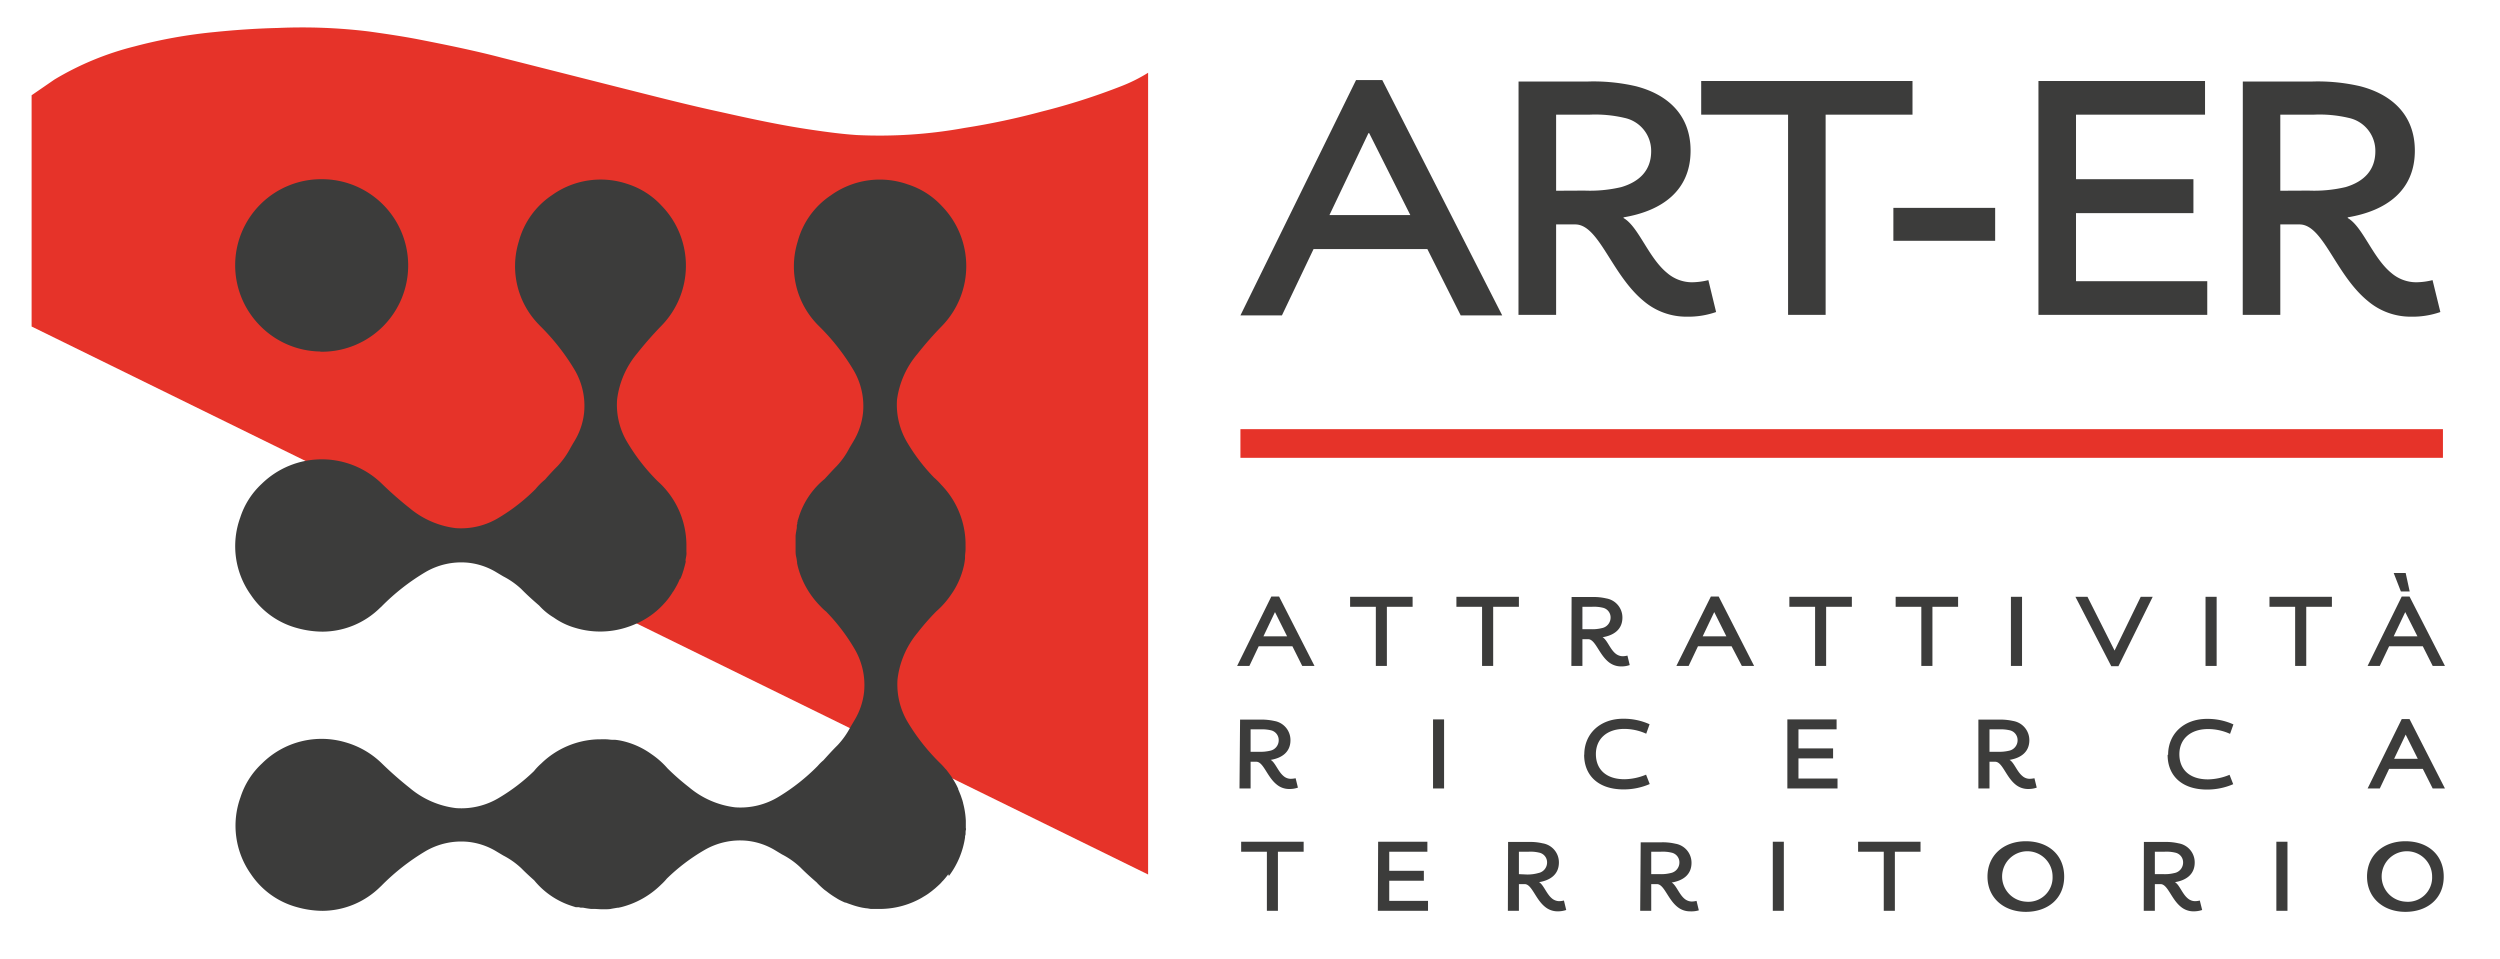 <?xml version="1.0" encoding="UTF-8" standalone="no"?>
<svg xmlns="http://www.w3.org/2000/svg" id="Livello_1" data-name="Livello 1" viewBox="0 0 348.77 133.76" width="348.77" height="133.76">
  <defs>
    <style>.cls-1{fill:#3c3c3b;}.cls-2{fill:#e63329;}</style>
  </defs>
  <title>logo art-er_oriz IT</title>
  <path class="cls-1" d="M312.88,43.93h5.24V31.31h2.68c3.31,0,5,7,9.54,10.69a9.22,9.22,0,0,0,6,2.18,11.79,11.79,0,0,0,4.11-.65l-1.09-4.45a9.8,9.8,0,0,1-2.28.3,5.35,5.35,0,0,1-3.46-1.29c-2.62-2.13-4-6.48-6.09-7.67v-.1c5.35-.89,9.36-3.71,9.36-9.3,0-5.15-3.42-7.92-7.67-9a26.24,26.24,0,0,0-6.58-.65h-9.75Zm5.24-17.32V16h4.61a17.71,17.71,0,0,1,4.94.45,4.69,4.69,0,0,1,3.71,4.65c0,2.67-1.63,4.25-4.15,5a19.13,19.13,0,0,1-5.15.49ZM284.38,43.93h23.55v-4.7H289.62v-9.5H306V25H289.62V16h18v-4.7H284.38ZM264.14,33.59h14.2V29h-14.2ZM249.45,43.93h5.24V16h12.12v-4.7H237.33V16h12.12Zm-37.61,0h5.25V31.31h2.67c3.32,0,5.05,7,9.55,10.69a9.18,9.18,0,0,0,6,2.18,11.77,11.77,0,0,0,4.1-.65l-1.08-4.45a9.93,9.93,0,0,1-2.28.3,5.33,5.33,0,0,1-3.46-1.29c-2.63-2.13-4-6.48-6.09-7.67v-.1c5.34-.89,9.35-3.71,9.35-9.3,0-5.15-3.41-7.92-7.67-9a26.19,26.19,0,0,0-6.58-.65h-9.75Zm5.25-17.32V16h4.6a17.79,17.79,0,0,1,4.95.45,4.69,4.69,0,0,1,3.71,4.65c0,2.67-1.63,4.25-4.16,5a19,19,0,0,1-5.14.49ZM185.47,30l5.44-11.43h.1L196.75,30Zm-12.42,14h5.79l4.41-9.25h15.88l4.65,9.25h5.79L192.84,11.17h-3.66Z"></path>
  <path class="cls-2" d="M160.17,13.05v-2.9A22,22,0,0,1,156.48,12a90.75,90.75,0,0,1-11.14,3.56Q140,17,134.6,17.84a66.16,66.16,0,0,1-15.07,1c-2.12-.14-4.23-.43-6.34-.74-4.25-.62-8.44-1.53-12.63-2.47-4.65-1-9.27-2.2-13.89-3.36L70,8.05c-3.82-1-7.67-1.78-11.54-2.54-2.32-.45-4.66-.79-7-1.12A77.11,77.11,0,0,0,38.79,3.9c-2.95.07-5.9.27-8.84.57a69.2,69.2,0,0,0-11.16,2A41,41,0,0,0,7.59,11.1L4.41,13.29V45.55L160.17,122v-109"></path>
  <path class="cls-1" d="M44.69,49.07h.13A12,12,0,0,0,45,25a12,12,0,0,0-8.76,20.4,12,12,0,0,0,8.48,3.64"></path>
  <path class="cls-1" d="M134,75.63m-1.62,46.58a11.84,11.84,0,0,0,2.25-5.37c0-.11,0-.23.05-.34s0-.45.06-.68,0-.23,0-.34,0-.28,0-.42,0-.38,0-.57h0a11.7,11.7,0,0,0-.38-2.45c0-.09-.05-.19-.07-.29s-.13-.39-.19-.58-.11-.3-.17-.45-.17-.42-.26-.63a.36.36,0,0,1,0-.09,1.09,1.09,0,0,1-.08-.15c-.1-.22-.21-.43-.33-.64s-.21-.36-.32-.54l-.23-.36-.37-.5-.33-.43-.14-.14a9.19,9.19,0,0,0-.67-.73l0,0a28.48,28.48,0,0,1-4.48-5.63,10.28,10.28,0,0,1-1.51-6.09A12.4,12.4,0,0,1,128,88.28c.78-1,1.64-2,2.63-3a12,12,0,0,0,2-2.25,11.21,11.21,0,0,0,1.85-4.16c.07-.31.11-.62.15-.93l0-.29c0-.3.06-.6.07-.89s0-.65,0-1v-.13a12,12,0,0,0-3.39-8,9,9,0,0,0-1-1,26.13,26.13,0,0,1-3.66-4.76,10.32,10.32,0,0,1-1.51-6.1A12.4,12.4,0,0,1,128,49.36a48,48,0,0,1,3.38-3.85,12,12,0,0,0,0-16.78,11,11,0,0,0-4.72-3,11.7,11.7,0,0,0-10.76,1.53,11.24,11.24,0,0,0-4.62,6.45,11.65,11.65,0,0,0,2.82,11.63l.15.15a30.44,30.44,0,0,1,4.86,6.21,9.87,9.87,0,0,1,1.29,5.88,9.64,9.64,0,0,1-1.35,4l-.56.94a10.89,10.89,0,0,1-1.78,2.52c-.51.51-1,1.06-1.68,1.79a11.2,11.2,0,0,0-3.56,5.21l-.1.33-.09.26c0,.08,0,.16-.05.23l0,.21a1.82,1.82,0,0,0-.07.25,1.57,1.57,0,0,1,0,.23v.11c-.07.37-.13.72-.17,1.08l0,.34c0,.41,0,.81,0,1.21v.38c0,.34,0,.68.08,1s.08.49.13.77l0,.13.09.41a12.21,12.21,0,0,0,3.16,5.59,7.46,7.46,0,0,0,.81.76,26.93,26.93,0,0,1,4,5.27,9.92,9.92,0,0,1,1.29,5.89,9.64,9.64,0,0,1-1.35,4l-.56.94a11.2,11.2,0,0,1-1.78,2.52c-.72.71-1.4,1.47-2,2.13a5.74,5.74,0,0,0-.45.41c-.13.13-.25.27-.38.41a27.9,27.9,0,0,1-5.36,4.23,10.22,10.22,0,0,1-6.1,1.5,12.27,12.27,0,0,1-6.44-2.8c-1-.78-2-1.64-3-2.63a11.74,11.74,0,0,0-2.26-2,11.17,11.17,0,0,0-4.15-1.85,7.59,7.59,0,0,0-.9-.14l-.33,0c-.3,0-.6-.06-.88-.07s-.66,0-1,0h-.12a11.91,11.91,0,0,0-8,3.39,8.22,8.22,0,0,0-1,1.05,26.17,26.17,0,0,1-4.77,3.66,10.19,10.19,0,0,1-6.09,1.5,12.26,12.26,0,0,1-6.45-2.8,50.35,50.35,0,0,1-3.85-3.38,11.92,11.92,0,0,0-5.13-3,11.78,11.78,0,0,0-11.65,2.95,11,11,0,0,0-3,4.72A11.68,11.68,0,0,0,35,121.94a11.28,11.28,0,0,0,6.45,4.62,13.45,13.45,0,0,0,3.58.51,11.59,11.59,0,0,0,8-3.33l.16-.15a30.73,30.73,0,0,1,6.2-4.86,9.89,9.89,0,0,1,5.88-1.29,9.5,9.5,0,0,1,4,1.35l.94.56a11.11,11.11,0,0,1,2.52,1.78c.63.64,1.28,1.23,1.79,1.68a11.17,11.17,0,0,0,5.2,3.56l.34.11.26.08.23,0,.2,0,.26.07.23,0,.11,0c.36.07.72.13,1.08.17l.34,0c.4,0,.81.05,1.2.05h.39c.34,0,.68,0,1-.08l.76-.13.13,0,.42-.09a12.17,12.17,0,0,0,5.58-3.16,7.46,7.46,0,0,0,.77-.81,26.63,26.63,0,0,1,5.27-4,9.89,9.89,0,0,1,5.88-1.29,9.5,9.5,0,0,1,4,1.35l.93.56a11,11,0,0,1,2.53,1.78c.77.78,1.57,1.49,2.32,2.14l.13.15c.3.3.61.59.93.86l.33.24a11.37,11.37,0,0,0,1.29.89l.27.17h0c.32.18.65.34,1,.49l.11,0c.23.1.46.18.7.26a11,11,0,0,0,1.61.45l.5.08c.21,0,.43.07.65.09l.63,0,.44,0h.28l.26,0a11.8,11.8,0,0,0,5.49-1.54l.31-.19c.21-.12.42-.25.62-.39l.47-.35.48-.39.39-.35.28-.26c.13-.12.23-.25.35-.38l.06-.06.06-.06c.19-.21.37-.43.54-.65l.16-.21"></path>
  <path class="cls-1" d="M94.93,80.72l.08-.18a8,8,0,0,0,.29-.82c.06-.16.1-.33.15-.51s.14-.49.19-.74,0-.21,0-.31.09-.5.12-.75,0-.34,0-.51,0-.29,0-.44,0-.28,0-.43a12,12,0,0,0-4-8.89,27.16,27.16,0,0,1-4.16-5.3,10.13,10.13,0,0,1-1.51-6.09,12.34,12.34,0,0,1,2.8-6.45,50.08,50.08,0,0,1,3.38-3.85,12,12,0,0,0,0-16.78,11,11,0,0,0-4.72-3A11.68,11.68,0,0,0,77,27.23a11.28,11.28,0,0,0-4.62,6.45A11.65,11.65,0,0,0,75.2,45.31l.15.16a30.62,30.62,0,0,1,4.85,6.19,9.89,9.89,0,0,1,1.29,5.88,9.5,9.5,0,0,1-1.35,4c-.19.31-.37.62-.55.94A11.78,11.78,0,0,1,77.81,65c-.64.63-1.25,1.3-1.78,1.91-.22.18-.44.37-.65.58a10.13,10.13,0,0,0-.7.77,26.27,26.27,0,0,1-5,3.91,10.13,10.13,0,0,1-6.09,1.51,12.34,12.34,0,0,1-6.45-2.8,50.08,50.08,0,0,1-3.85-3.38,12,12,0,0,0-16.78,0,11,11,0,0,0-3,4.72A11.68,11.68,0,0,0,35,83a11.28,11.28,0,0,0,6.45,4.62,13.43,13.43,0,0,0,3.58.5,11.51,11.51,0,0,0,8-3.33l.16-.14a30.38,30.38,0,0,1,6.2-4.86,9.89,9.89,0,0,1,5.88-1.29,9.5,9.5,0,0,1,4,1.35l.94.56a11.17,11.17,0,0,1,2.52,1.77c.83.85,1.7,1.62,2.49,2.3l.09.1a8.76,8.76,0,0,0,1.94,1.57,9.84,9.84,0,0,0,3,1.44,12,12,0,0,0,7.5-.18l.2-.07c.24-.09.47-.18.69-.28a11.3,11.3,0,0,0,4-2.85,9.61,9.61,0,0,0,1.09-1.41.83.83,0,0,0,.08-.12c0-.06.09-.12.13-.19.16-.25.3-.5.44-.75a.08.08,0,0,0,0,0,9,9,0,0,0,.45-.94"></path>
  <rect class="cls-2" x="173.05" y="59.87" width="167.76" height="4"></rect>
  <path class="cls-1" d="M333.94,79.94l1,2.57h1.23l-.56-2.57Zm0,8.83,1.61-3.38h0l1.7,3.38ZM330.3,92.9H332l1.3-2.74H338l1.38,2.74h1.71l-4.94-9.68h-1.09Zm-10.11,0h1.55V84.65h3.58V83.26h-8.71v1.39h3.58Zm-12.5,0h1.55V83.26h-1.55Zm-18.15-9.64,5,9.68h1l4.78-9.68h-1.67L295,90.76h0l-3.78-7.5Zm-9,9.64h1.55V83.26h-1.55Zm-12.5,0h1.55V84.65h3.58V83.26h-8.71v1.39h3.58Zm-14.82,0h1.54V84.65h3.59V83.26h-8.72v1.39h3.59Zm-15.68-4.13,1.61-3.38h0l1.69,3.38Zm-3.67,4.13h1.71l1.3-2.74h4.69L243,92.9h1.71l-4.94-9.68h-1.09Zm-14.65,0h1.54V89.17h.79c1,0,1.5,2.07,2.83,3.16a2.73,2.73,0,0,0,1.77.64,3.45,3.45,0,0,0,1.21-.19l-.32-1.32a2.88,2.88,0,0,1-.67.09,1.63,1.63,0,0,1-1-.38c-.77-.63-1.17-1.92-1.8-2.27v0c1.58-.26,2.77-1.09,2.77-2.75a2.7,2.7,0,0,0-2.27-2.67,7.59,7.59,0,0,0-1.94-.19h-2.88Zm1.54-5.12V84.65h1.37a5.2,5.2,0,0,1,1.46.13,1.38,1.38,0,0,1,1.1,1.37,1.5,1.5,0,0,1-1.23,1.48,5.48,5.48,0,0,1-1.52.15ZM206.76,92.9h1.55V84.65h3.59V83.26h-8.72v1.39h3.58Zm-14.82,0h1.54V84.65h3.59V83.26h-8.72v1.39h3.59Zm-15.68-4.13,1.61-3.38h0l1.69,3.38Zm-3.67,4.13h1.71l1.3-2.74h4.7l1.37,2.74h1.71l-4.94-9.68h-1.08Z"></path>
  <path class="cls-1" d="M334,105.86l1.61-3.38h0l1.69,3.38ZM330.3,110H332l1.3-2.74H338l1.38,2.74h1.71l-4.94-9.68h-1.09Zm-27.9-4.69c0,2.92,2,4.84,5.5,4.84a9.13,9.13,0,0,0,3.65-.75l-.51-1.31a8.12,8.12,0,0,1-3,.64c-2.59,0-4-1.39-4-3.51s1.54-3.51,4-3.51a7.4,7.4,0,0,1,3.07.67l.47-1.32a8.69,8.69,0,0,0-3.69-.77c-3.23,0-5.42,2.1-5.42,5M276,110h1.55v-3.73h.79c1,0,1.49,2.08,2.82,3.16a2.73,2.73,0,0,0,1.77.64,3.45,3.45,0,0,0,1.21-.19l-.32-1.31a3.47,3.47,0,0,1-.67.08,1.53,1.53,0,0,1-1-.38c-.78-.63-1.17-1.91-1.8-2.26v0c1.58-.26,2.76-1.1,2.76-2.75a2.71,2.71,0,0,0-2.27-2.68,8.07,8.07,0,0,0-1.94-.19H276Zm1.55-5.12v-3.13h1.36a5.6,5.6,0,0,1,1.46.13,1.4,1.4,0,0,1,1.1,1.38,1.49,1.49,0,0,1-1.23,1.48,5.9,5.9,0,0,1-1.52.14ZM249.35,110h7v-1.39H250.9v-2.81h4.83v-1.39H250.9v-2.66h5.32v-1.39h-6.87ZM221,105.29c0,2.92,2,4.84,5.5,4.84a9.13,9.13,0,0,0,3.65-.75l-.51-1.31a8.12,8.12,0,0,1-3,.64c-2.59,0-4-1.39-4-3.51s1.54-3.51,3.95-3.51a7.4,7.4,0,0,1,3.07.67l.47-1.32a8.73,8.73,0,0,0-3.69-.77c-3.23,0-5.42,2.1-5.42,5M199.92,110h1.54v-9.64h-1.54Zm-27,0h1.55v-3.73h.79c1,0,1.49,2.08,2.83,3.16a2.68,2.68,0,0,0,1.76.64,3.47,3.47,0,0,0,1.22-.19l-.32-1.31a3.47,3.47,0,0,1-.68.08,1.53,1.53,0,0,1-1-.38c-.77-.63-1.17-1.91-1.8-2.26v0c1.58-.26,2.76-1.1,2.76-2.75a2.7,2.7,0,0,0-2.26-2.68,8.21,8.21,0,0,0-1.95-.19H173Zm1.55-5.12v-3.13h1.36a5.63,5.63,0,0,1,1.47.13,1.4,1.4,0,0,1,1.09,1.38,1.49,1.49,0,0,1-1.23,1.48,5.85,5.85,0,0,1-1.52.14Z"></path>
  <path class="cls-1" d="M335.57,125.79a3.52,3.52,0,1,1,3.73-3.49,3.38,3.38,0,0,1-3.73,3.49m0,1.42c3.1,0,5.35-1.88,5.35-4.91s-2.2-4.94-5.35-4.94-5.35,2-5.35,4.94,2.25,4.91,5.35,4.91m-18-.15h1.55v-9.63h-1.55Zm-18.5,0h1.55v-3.72h.79c1,0,1.49,2.07,2.82,3.15a2.73,2.73,0,0,0,1.77.65,3.76,3.76,0,0,0,1.22-.19l-.33-1.32a2.82,2.82,0,0,1-.67.09,1.58,1.58,0,0,1-1-.38c-.78-.63-1.17-1.92-1.8-2.27v0c1.58-.26,2.76-1.09,2.76-2.75a2.69,2.69,0,0,0-2.26-2.67,7.72,7.72,0,0,0-1.95-.19h-2.88Zm1.55-5.11v-3.13H302a5.2,5.2,0,0,1,1.46.13,1.38,1.38,0,0,1,1.1,1.37,1.49,1.49,0,0,1-1.23,1.48,5.4,5.4,0,0,1-1.52.15Zm-18,3.84a3.52,3.52,0,1,1,3.73-3.49,3.38,3.38,0,0,1-3.73,3.49m0,1.42c3.1,0,5.35-1.88,5.35-4.91s-2.21-4.94-5.35-4.94-5.35,2-5.35,4.94,2.25,4.91,5.35,4.91m-19.82-.15h1.55v-8.24h3.58v-1.39h-8.71v1.39h3.58Zm-15.48,0h1.54v-9.63h-1.54Zm-18.5,0h1.54v-3.72h.79c1,0,1.5,2.07,2.83,3.15a2.73,2.73,0,0,0,1.77.65A3.7,3.7,0,0,0,237,127l-.32-1.32a2.88,2.88,0,0,1-.67.09,1.63,1.63,0,0,1-1-.38c-.77-.63-1.17-1.92-1.8-2.27v0c1.58-.26,2.77-1.09,2.77-2.75a2.69,2.69,0,0,0-2.27-2.67,7.59,7.59,0,0,0-1.94-.19h-2.88Zm1.54-5.11v-3.13h1.37a5.2,5.2,0,0,1,1.46.13,1.38,1.38,0,0,1,1.1,1.37,1.5,1.5,0,0,1-1.23,1.48,5.48,5.48,0,0,1-1.52.15Zm-20,5.11h1.54v-3.72h.8c1,0,1.49,2.07,2.82,3.15a2.73,2.73,0,0,0,1.77.65,3.7,3.7,0,0,0,1.21-.19l-.32-1.32a2.88,2.88,0,0,1-.67.09,1.63,1.63,0,0,1-1-.38c-.77-.63-1.17-1.92-1.8-2.27v0c1.58-.26,2.77-1.09,2.77-2.75a2.69,2.69,0,0,0-2.27-2.67,7.59,7.59,0,0,0-1.94-.19h-2.88Zm1.54-5.11v-3.13h1.37a5.2,5.2,0,0,1,1.46.13,1.38,1.38,0,0,1,1.1,1.37,1.5,1.5,0,0,1-1.23,1.48A5.48,5.48,0,0,1,213,122Zm-19.68,5.11h7v-1.38h-5.41v-2.81h4.83v-1.39h-4.83v-2.66h5.32v-1.39h-6.87Zm-15.48,0h1.54v-8.24h3.59v-1.39h-8.72v1.39h3.59Z"></path>
</svg>
